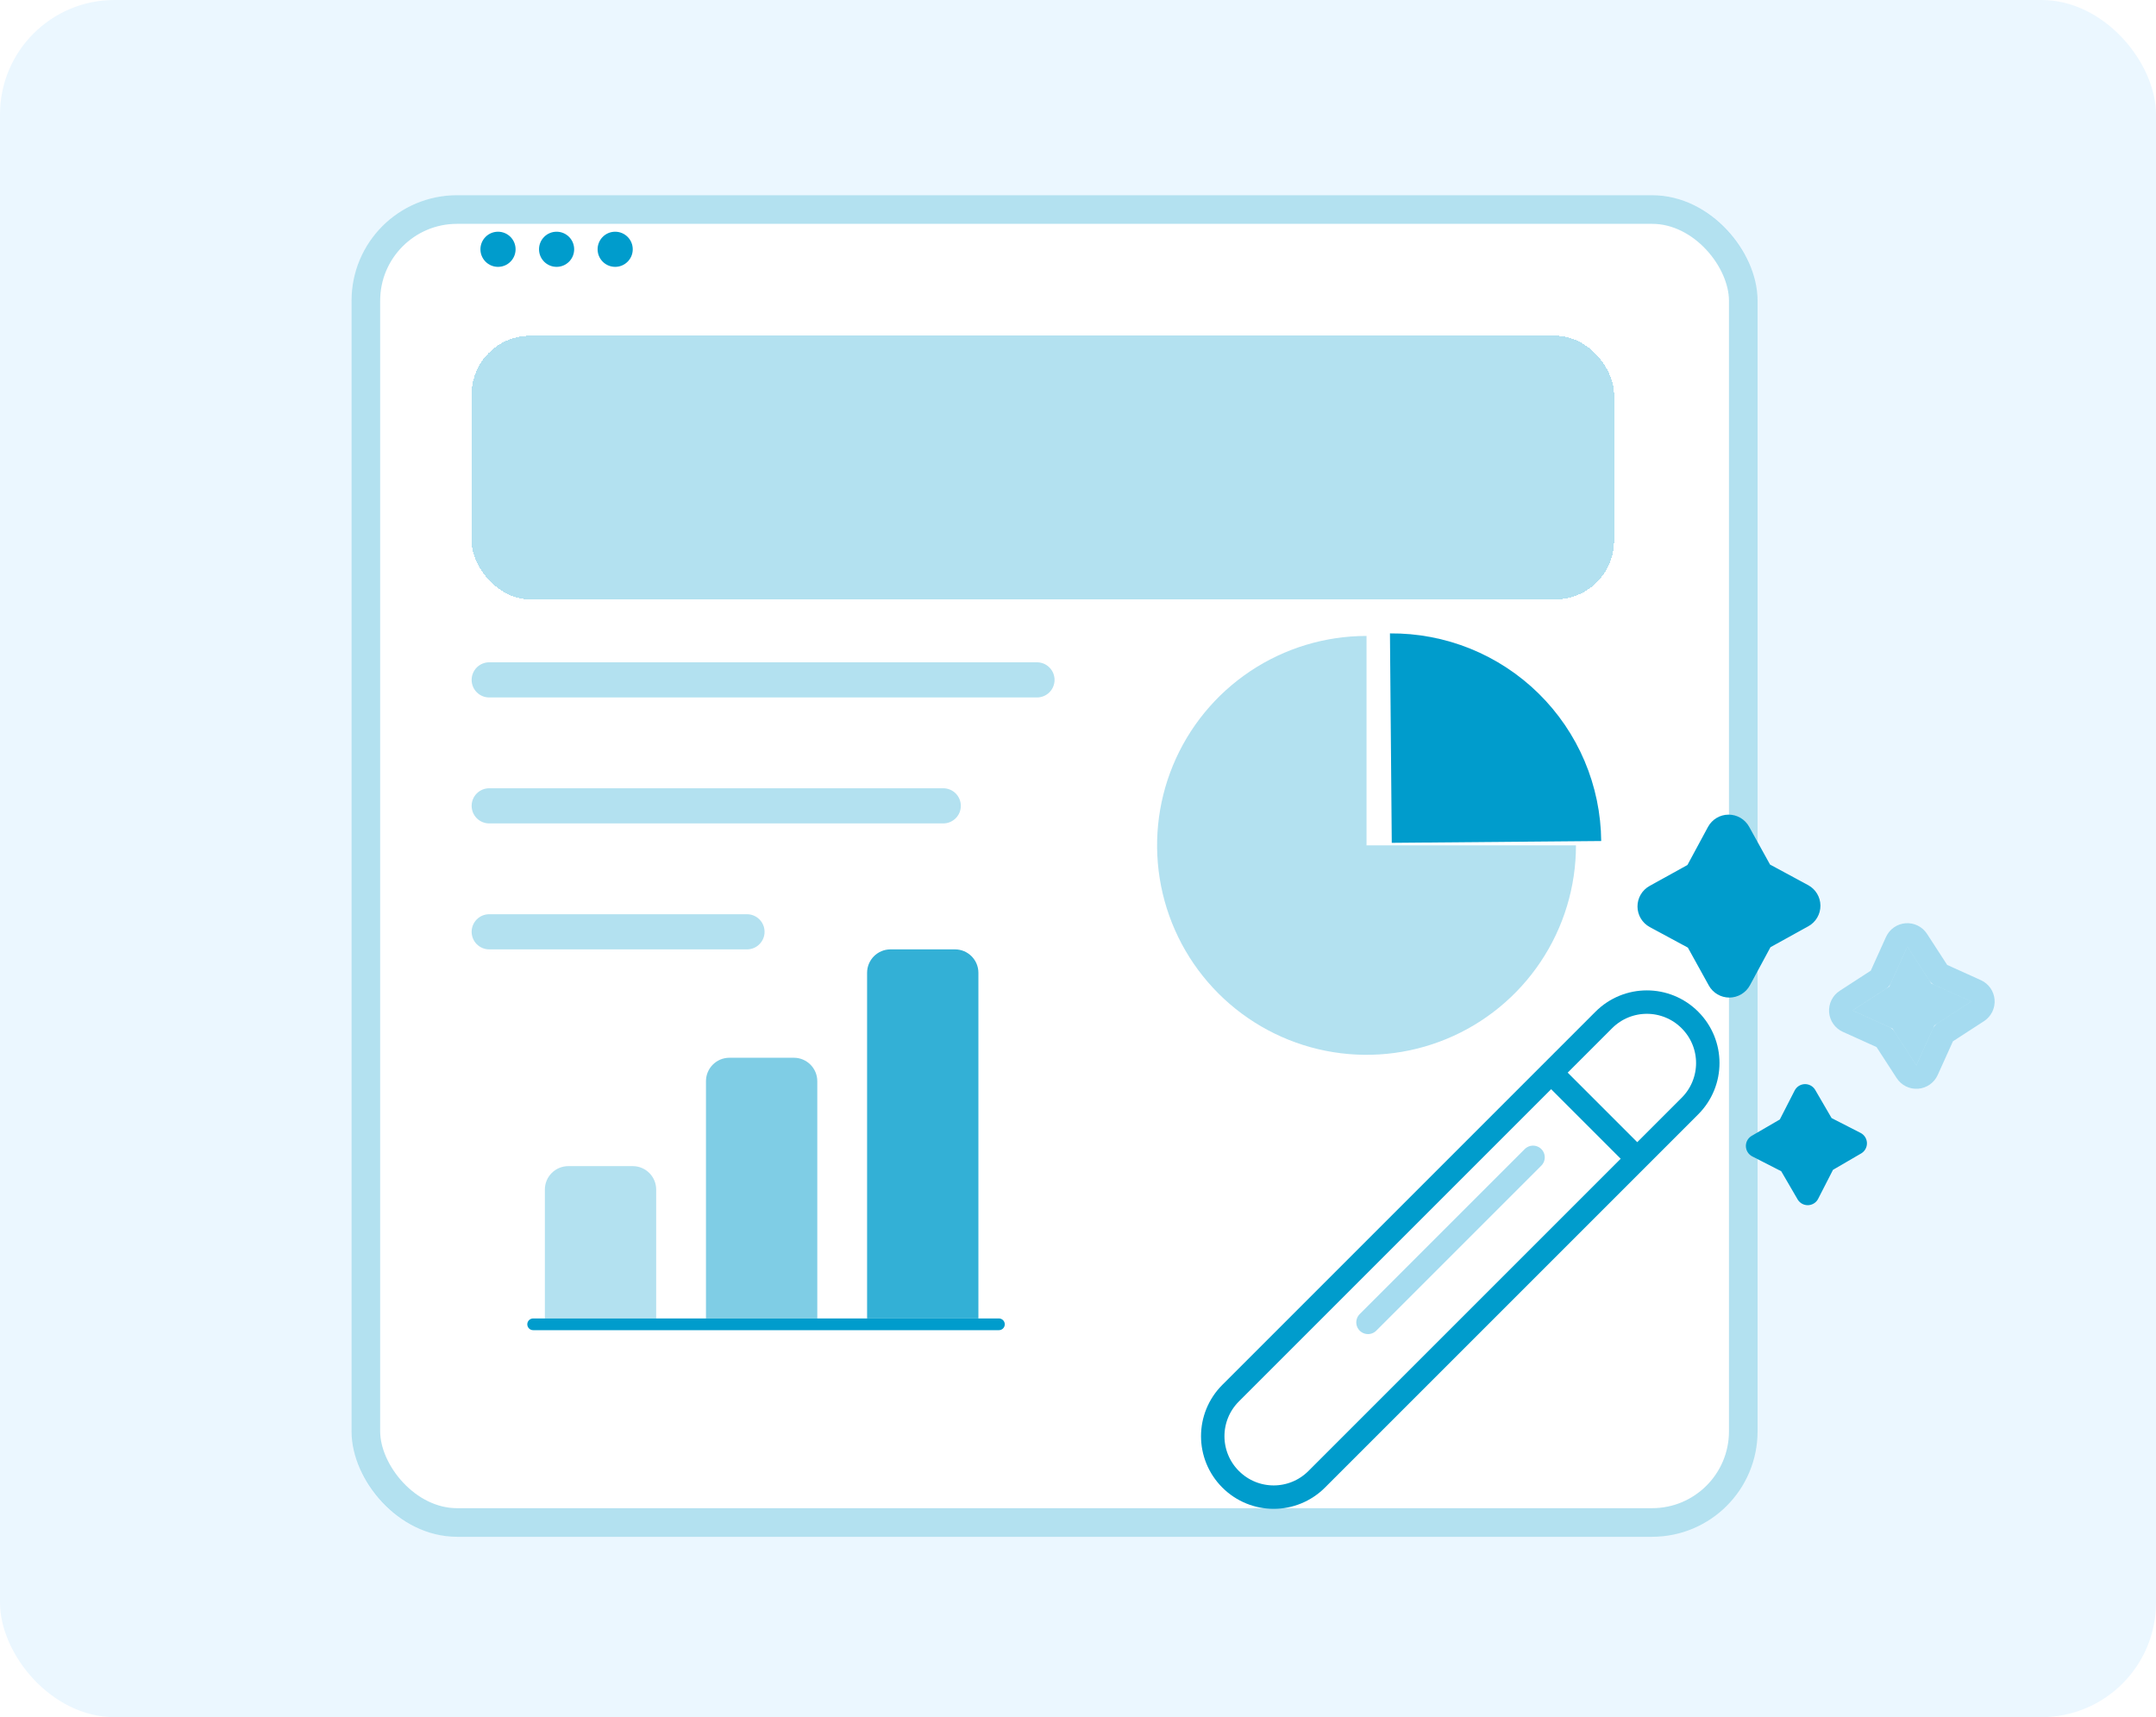 <svg width="226" height="180" viewBox="0 0 226 180" fill="none" xmlns="http://www.w3.org/2000/svg">
<rect width="226" height="180" rx="12" fill="#EBF7FF"/>
<g filter="url(#filter0_dd_751_13639)">
<rect x="36.85" y="14.464" width="147.387" height="140.632" rx="11.054" fill="white"/>
<rect x="38.35" y="15.964" width="144.387" height="137.632" rx="9.554" stroke="#009CCC" stroke-opacity="0.3" stroke-width="3"/>
</g>
<path d="M128.997 155.065C131.495 157.563 135.527 157.563 138.025 155.065L177.143 115.947C179.641 113.449 179.641 109.417 177.143 106.919C174.646 104.422 170.614 104.422 168.116 106.919L128.997 146.038C126.5 148.536 126.5 152.568 128.997 155.065Z" fill="white" stroke="#009CCC" stroke-width="2.456" stroke-linecap="round" stroke-linejoin="round"/>
<path d="M171.523 121.367L162.695 112.539" stroke="#009CCC" stroke-width="2.456" stroke-linecap="round" stroke-linejoin="round"/>
<line x1="143.398" y1="138.62" x2="160.699" y2="121.32" stroke="#A5DCF0" stroke-width="2.456" stroke-linecap="round"/>
<path d="M188.952 93.865C189.347 94.078 189.594 94.49 189.596 94.94C189.599 95.389 189.356 95.803 188.963 96.021L184.679 98.389L182.354 102.699C182.141 103.094 181.729 103.341 181.28 103.343C180.831 103.346 180.416 103.103 180.198 102.71L177.829 98.425L173.52 96.101C173.125 95.888 172.878 95.475 172.876 95.026C172.874 94.577 173.116 94.163 173.509 93.945L177.793 91.575L180.118 87.267C180.332 86.872 180.744 86.625 181.193 86.623C181.642 86.621 182.057 86.863 182.274 87.256L184.643 91.54L188.952 93.865Z" fill="#009CCC" stroke="#009CCC" stroke-width="2.456" stroke-linecap="round" stroke-linejoin="round"/>
<path d="M191.114 118.132L194.472 119.851L191.212 121.749L189.492 125.107L187.595 121.846L184.237 120.127L187.498 118.23L189.217 114.872L191.114 118.132Z" fill="#009CCC" stroke="#009CCC" stroke-width="2.456" stroke-linecap="round" stroke-linejoin="round"/>
<path d="M202.441 103.088L206.632 104.984L202.773 107.487L200.877 111.678L198.374 107.819L194.183 105.924L198.042 103.421L199.938 99.229L202.441 103.088Z" fill="#009CCC" fill-opacity="0.3"/>
<path d="M207.138 103.865C207.547 104.05 207.823 104.444 207.856 104.892C207.89 105.339 207.677 105.77 207.301 106.014L203.743 108.321L201.997 112.185C201.812 112.594 201.418 112.869 200.97 112.903C200.522 112.937 200.091 112.724 199.847 112.347L197.54 108.789L193.677 107.043C193.267 106.858 192.992 106.464 192.958 106.016C192.925 105.569 193.138 105.138 193.514 104.893L197.071 102.586L198.818 98.723C199.003 98.314 199.397 98.039 199.845 98.005C200.293 97.971 200.724 98.184 200.968 98.561L203.275 102.118L207.138 103.865Z" stroke="#009CCC" stroke-opacity="0.3" stroke-width="2.456" stroke-linecap="round" stroke-linejoin="round"/>
<g filter="url(#filter1_dd_751_13639)">
<rect x="49.438" y="33.194" width="119.752" height="27.635" rx="6.141" fill="#009CCC" fill-opacity="0.3" shape-rendering="crispEdges"/>
</g>
<line x1="51.281" y1="71.269" x2="108.7" y2="71.269" stroke="#009CCC" stroke-opacity="0.3" stroke-width="3.685" stroke-linecap="round"/>
<line x1="51.281" y1="84.473" x2="98.875" y2="84.473" stroke="#009CCC" stroke-opacity="0.3" stroke-width="3.685" stroke-linecap="round"/>
<line x1="51.281" y1="97.677" x2="78.302" y2="97.677" stroke="#009CCC" stroke-opacity="0.3" stroke-width="3.685" stroke-linecap="round"/>
<path d="M90.892 101.975C90.892 100.618 91.991 99.519 93.348 99.519H100.103C101.46 99.519 102.56 100.618 102.56 101.975V138.208H90.892V101.975Z" fill="#009CCC" fill-opacity="0.8"/>
<path d="M74.003 113.336C74.003 111.979 75.103 110.88 76.459 110.88H83.215C84.571 110.88 85.671 111.979 85.671 113.336V138.208H74.003V113.336Z" fill="#009CCC" fill-opacity="0.5"/>
<path d="M57.115 124.697C57.115 123.341 58.215 122.241 59.572 122.241H66.327C67.684 122.241 68.783 123.341 68.783 124.697V138.208H57.115V124.697Z" fill="#009CCC" fill-opacity="0.3"/>
<path d="M165.199 88.618C165.199 92.96 163.912 97.205 161.499 100.815C159.087 104.426 155.658 107.24 151.646 108.901C147.635 110.563 143.22 110.998 138.961 110.151C134.703 109.304 130.791 107.213 127.72 104.142C124.65 101.072 122.559 97.16 121.712 92.901C120.865 88.642 121.3 84.228 122.961 80.216C124.623 76.205 127.437 72.776 131.047 70.363C134.658 67.951 138.902 66.663 143.245 66.663L143.245 88.618H165.199Z" fill="#009CCC" fill-opacity="0.3"/>
<g filter="url(#filter2_dd_751_13639)">
<path d="M145.7 64.397C148.583 64.372 151.443 64.915 154.116 65.995C156.789 67.076 159.223 68.672 161.279 70.693C163.335 72.714 164.973 75.12 166.1 77.774C167.226 80.428 167.819 83.278 167.844 86.161L145.89 86.351L145.7 64.397Z" fill="#009CCC"/>
</g>
<line x1="55.887" y1="138.822" x2="104.709" y2="138.822" stroke="#009CCC" stroke-width="1.228" stroke-linecap="round"/>
<circle cx="52.203" cy="26.132" r="1.842" fill="#009CCC"/>
<circle cx="58.344" cy="26.132" r="1.842" fill="#009CCC"/>
<circle cx="64.485" cy="26.132" r="1.842" fill="#009CCC"/>
<defs>
<filter id="filter0_dd_751_13639" x="31.85" y="13.464" width="157.388" height="150.632" filterUnits="userSpaceOnUse" color-interpolation-filters="sRGB">
<feFlood flood-opacity="0" result="BackgroundImageFix"/>
<feColorMatrix in="SourceAlpha" type="matrix" values="0 0 0 0 0 0 0 0 0 0 0 0 0 0 0 0 0 0 127 0" result="hardAlpha"/>
<feMorphology radius="1" operator="erode" in="SourceAlpha" result="effect1_dropShadow_751_13639"/>
<feOffset dy="4"/>
<feGaussianBlur stdDeviation="3"/>
<feComposite in2="hardAlpha" operator="out"/>
<feColorMatrix type="matrix" values="0 0 0 0 0 0 0 0 0 0 0 0 0 0 0 0 0 0 0.1 0"/>
<feBlend mode="normal" in2="BackgroundImageFix" result="effect1_dropShadow_751_13639"/>
<feColorMatrix in="SourceAlpha" type="matrix" values="0 0 0 0 0 0 0 0 0 0 0 0 0 0 0 0 0 0 127 0" result="hardAlpha"/>
<feMorphology radius="2" operator="erode" in="SourceAlpha" result="effect2_dropShadow_751_13639"/>
<feOffset dy="2"/>
<feGaussianBlur stdDeviation="2"/>
<feComposite in2="hardAlpha" operator="out"/>
<feColorMatrix type="matrix" values="0 0 0 0 0 0 0 0 0 0 0 0 0 0 0 0 0 0 0.1 0"/>
<feBlend mode="normal" in2="effect1_dropShadow_751_13639" result="effect2_dropShadow_751_13639"/>
<feBlend mode="normal" in="SourceGraphic" in2="effect2_dropShadow_751_13639" result="shape"/>
</filter>
<filter id="filter1_dd_751_13639" x="46.438" y="31.194" width="125.752" height="33.635" filterUnits="userSpaceOnUse" color-interpolation-filters="sRGB">
<feFlood flood-opacity="0" result="BackgroundImageFix"/>
<feColorMatrix in="SourceAlpha" type="matrix" values="0 0 0 0 0 0 0 0 0 0 0 0 0 0 0 0 0 0 127 0" result="hardAlpha"/>
<feOffset dy="1"/>
<feGaussianBlur stdDeviation="1.5"/>
<feComposite in2="hardAlpha" operator="out"/>
<feColorMatrix type="matrix" values="0 0 0 0 0 0 0 0 0 0 0 0 0 0 0 0 0 0 0.1 0"/>
<feBlend mode="normal" in2="BackgroundImageFix" result="effect1_dropShadow_751_13639"/>
<feColorMatrix in="SourceAlpha" type="matrix" values="0 0 0 0 0 0 0 0 0 0 0 0 0 0 0 0 0 0 127 0" result="hardAlpha"/>
<feMorphology radius="1" operator="erode" in="SourceAlpha" result="effect2_dropShadow_751_13639"/>
<feOffset dy="1"/>
<feGaussianBlur stdDeviation="1"/>
<feComposite in2="hardAlpha" operator="out"/>
<feColorMatrix type="matrix" values="0 0 0 0 0 0 0 0 0 0 0 0 0 0 0 0 0 0 0.1 0"/>
<feBlend mode="normal" in2="effect1_dropShadow_751_13639" result="effect2_dropShadow_751_13639"/>
<feBlend mode="normal" in="SourceGraphic" in2="effect2_dropShadow_751_13639" result="shape"/>
</filter>
<filter id="filter2_dd_751_13639" x="142.7" y="62.396" width="28.144" height="27.955" filterUnits="userSpaceOnUse" color-interpolation-filters="sRGB">
<feFlood flood-opacity="0" result="BackgroundImageFix"/>
<feColorMatrix in="SourceAlpha" type="matrix" values="0 0 0 0 0 0 0 0 0 0 0 0 0 0 0 0 0 0 127 0" result="hardAlpha"/>
<feOffset dy="1"/>
<feGaussianBlur stdDeviation="1.5"/>
<feComposite in2="hardAlpha" operator="out"/>
<feColorMatrix type="matrix" values="0 0 0 0 0 0 0 0 0 0 0 0 0 0 0 0 0 0 0.1 0"/>
<feBlend mode="normal" in2="BackgroundImageFix" result="effect1_dropShadow_751_13639"/>
<feColorMatrix in="SourceAlpha" type="matrix" values="0 0 0 0 0 0 0 0 0 0 0 0 0 0 0 0 0 0 127 0" result="hardAlpha"/>
<feMorphology radius="1" operator="erode" in="SourceAlpha" result="effect2_dropShadow_751_13639"/>
<feOffset dy="1"/>
<feGaussianBlur stdDeviation="1"/>
<feComposite in2="hardAlpha" operator="out"/>
<feColorMatrix type="matrix" values="0 0 0 0 0 0 0 0 0 0 0 0 0 0 0 0 0 0 0.1 0"/>
<feBlend mode="normal" in2="effect1_dropShadow_751_13639" result="effect2_dropShadow_751_13639"/>
<feBlend mode="normal" in="SourceGraphic" in2="effect2_dropShadow_751_13639" result="shape"/>
</filter>
</defs>
</svg>
